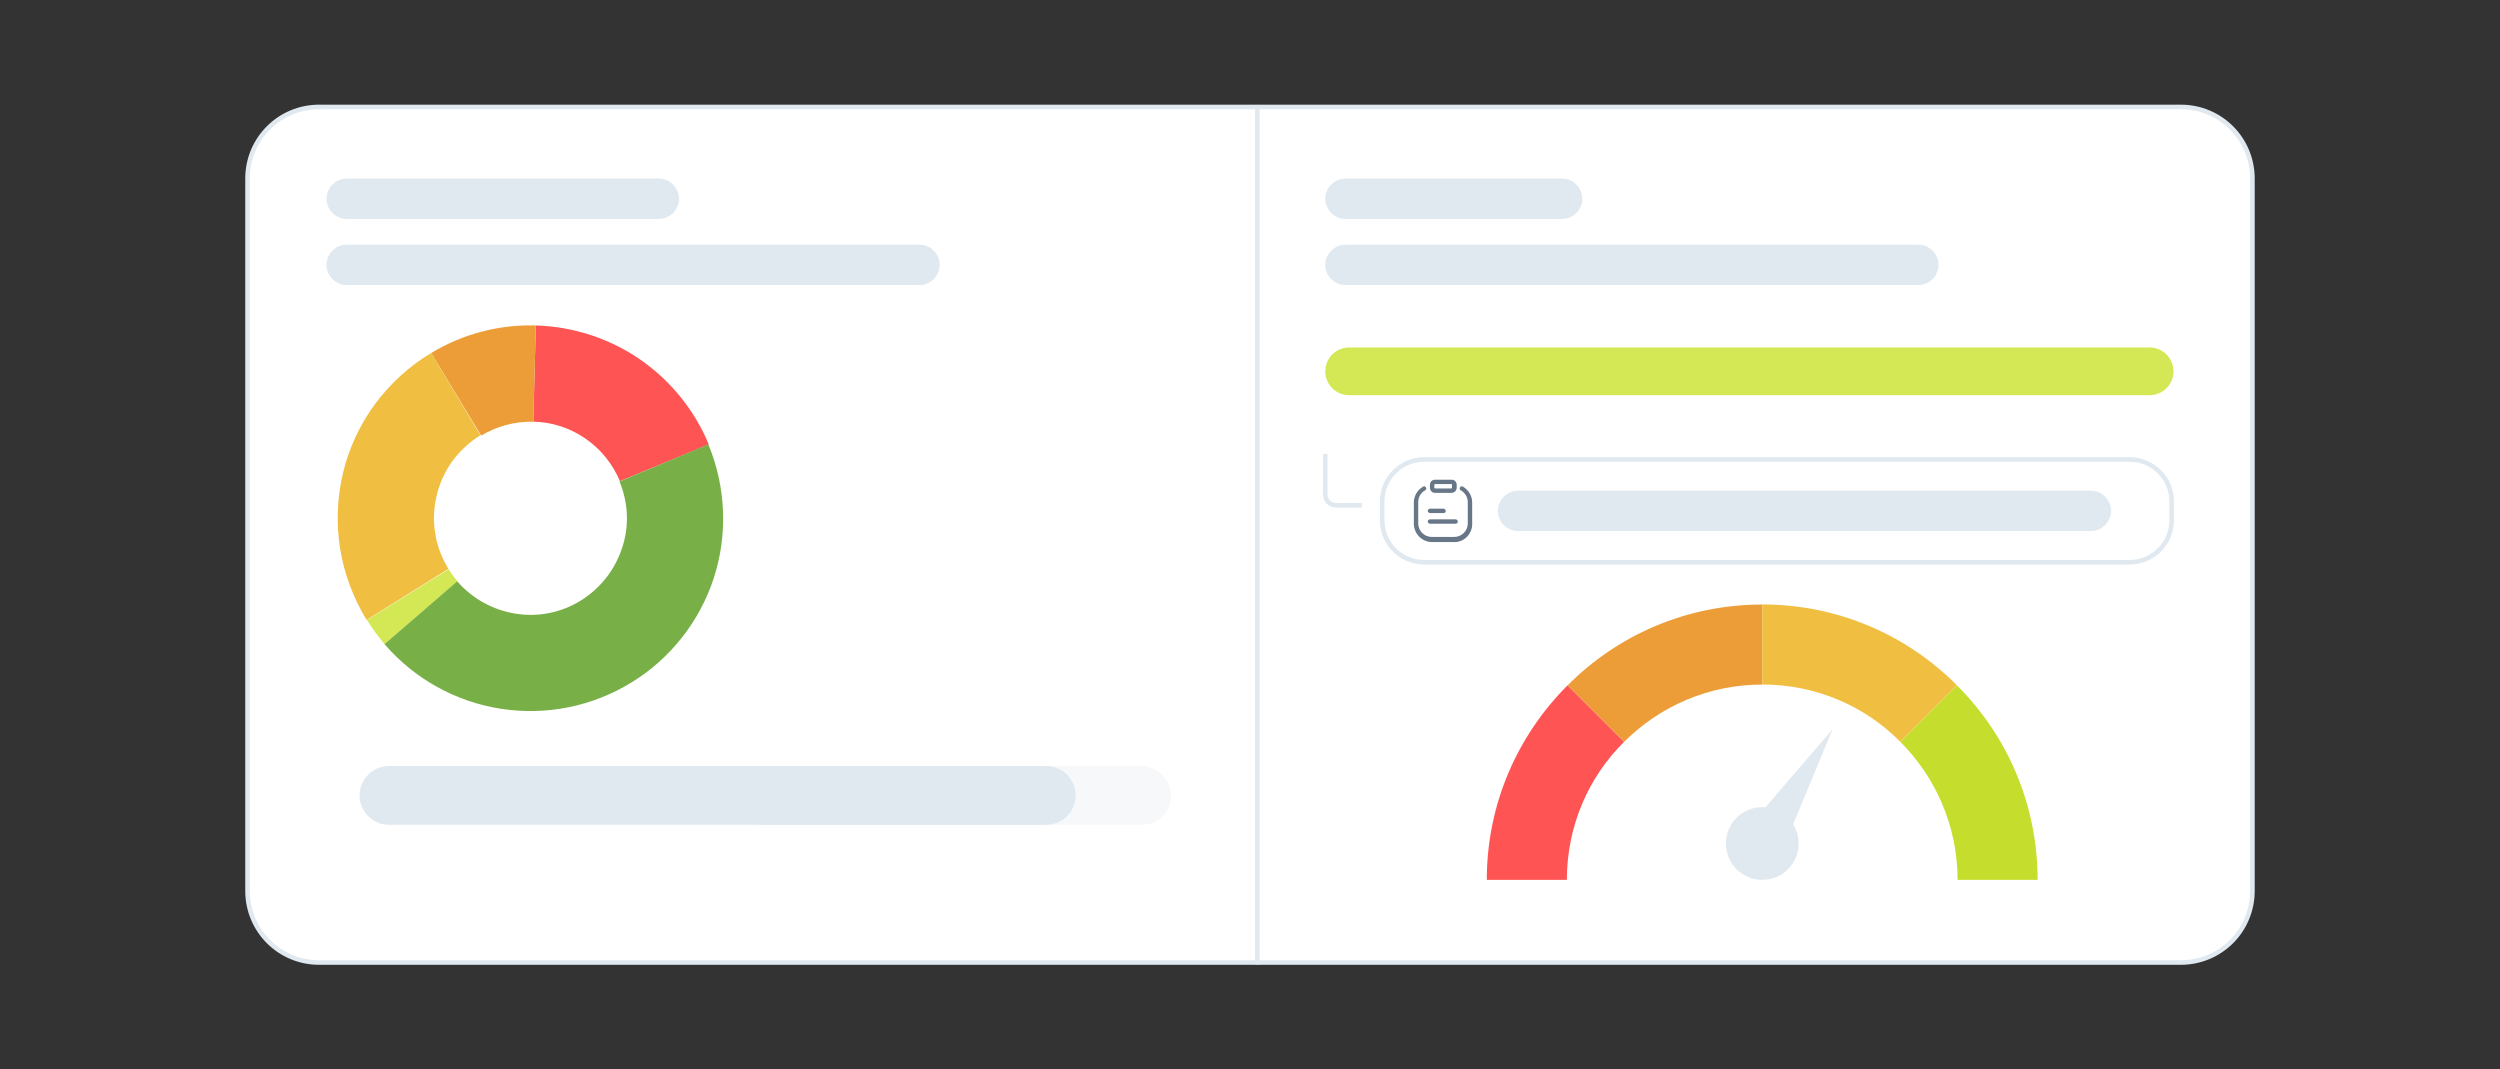 <svg xmlns="http://www.w3.org/2000/svg" width="547" height="234" version="1.1" viewBox="0 0 547 234">
  <rect x="0" y="0" width="547" height="234" fill="#333333" stroke="none"/>
  <defs>
    <style>
      .st0 {
        fill: #e0e9f0;
      }

      .st1 {
        fill: #f0bf41;
      }

      .st2 {
        fill: #d4e855;
      }

      .st3 {
        fill: #ed9d38;
      }

      .st4 {
        fill: #78af47;
      }

      .st5 {
        fill: #ff5454;
      }

      .st6 {
        fill: #677787;
      }

      .st7 {
        fill: #fff;
      }

      .st7, .st8 {
        stroke: #e0e9f0;
      }

      .st9 {
        fill: #f6f8fa;
      }

      .st8 {
        fill: none;
      }

      .st10 {
        fill: #c5dd2c;
      }
    </style>
  </defs>
  <path class="st7" d="M69.83,23.4h407.33c8.68,0,15.67,6.99,15.67,15.67v155.86c0,8.68-6.99,15.67-15.67,15.67H69.83c-8.68,0-15.67-6.99-15.67-15.67V39.07c0-8.68,6.99-15.67,15.67-15.67Z"/>
  <line class="st8" x1="275.11" y1="23" x2="275.11" y2="211"/>
  <path class="st2" d="M289.97,81.25c0-2.89,2.33-5.22,5.22-5.22h175.15c2.89,0,5.22,2.33,5.22,5.22s-2.33,5.22-5.22,5.22h-175.15c-2.89,0-5.22-2.33-5.22-5.22Z"/>
  <path class="st8" d="M289.97,99.32v8.84c0,1.37,1.04,2.41,2.41,2.41h5.62"/>
  <path class="st7" d="M302.42,109.77c0-5.14,4.1-9.24,9.24-9.24h154.26c5.14,0,9.24,4.1,9.24,9.24v4.02c0,5.14-4.1,9.24-9.24,9.24h-154.26c-5.14,0-9.24-4.1-9.24-9.24v-4.02Z"/>
  <path class="st6" d="M315.84,112.26h-2.97c-.24,0-.48-.24-.48-.48s.24-.48.48-.48h2.97c.24,0,.48.24.48.48.08.24-.16.48-.48.48ZM318.97,114.11c0-.24-.24-.48-.48-.48h-5.62c-.24,0-.48.24-.48.48s.24.48.48.48h5.62c.32,0,.48-.24.48-.48h0ZM322.11,114.59v-4.66c0-1.45-.8-2.73-2.01-3.45-.24-.16-.56-.08-.64.16-.16.24-.08.56.16.64.96.56,1.53,1.53,1.53,2.57v4.66c0,1.69-1.37,2.97-2.97,2.97h-4.9c-1.69,0-2.97-1.37-2.97-2.97v-4.66c0-1.04.56-2.09,1.53-2.57.24-.16.32-.4.16-.64-.16-.24-.4-.32-.64-.16-1.21.72-2.01,2.01-2.01,3.45v4.66c0,2.17,1.77,4.02,4.02,4.02h4.9c2.09,0,3.86-1.77,3.86-4.02h0ZM318.73,106.72v-.64c0-.64-.48-1.12-1.12-1.12h-3.62c-.64,0-1.12.48-1.12,1.12v.64c0,.64.48,1.12,1.12,1.12h3.62c.64,0,1.12-.56,1.12-1.12ZM317.61,105.91c.08,0,.08.08.08.16v.64c0,.08-.08.16-.08.16h-3.62c-.08,0-.16-.08-.16-.16v-.64c0-.08.08-.16.16-.16h3.62Z"/>
  <path class="st10" d="M428.16,149.94l-12.37,12.37c7.71,7.71,12.53,18.4,12.53,30.21h17.51c0-16.63-6.75-31.74-17.68-42.58Z"/>
  <path class="st5" d="M325.32,192.52h17.51c0-11.81,4.74-22.5,12.53-30.21l-12.37-12.37c-10.93,10.93-17.68,25.95-17.68,42.58Z"/>
  <path class="st3" d="M343,149.94l12.37,12.37c7.71-7.71,18.4-12.53,30.21-12.53v-17.51c-16.63,0-31.74,6.75-42.58,17.68Z"/>
  <path class="st1" d="M385.58,132.26v17.51c11.81,0,22.5,4.74,30.21,12.53l12.37-12.37c-10.85-10.93-25.95-17.68-42.58-17.68Z"/>
  <path class="st0" d="M401,159.5l-14.7,17.11h-.72c-4.42,0-7.95,3.54-7.95,7.95s3.54,7.95,7.95,7.95,7.95-3.54,7.95-7.95c0-1.53-.4-2.97-1.21-4.18l8.68-20.89Z"/>
  <path class="st0" d="M332.15,107.36h125.33c2.41,0,4.42,2.01,4.42,4.42h0c0,2.41-2.01,4.42-4.42,4.42h-125.33c-2.41,0-4.42-2.01-4.42-4.42h0c0-2.41,2.01-4.42,4.42-4.42Z"/>
  <path class="st0" d="M294.39,53.53h125.33c2.41,0,4.42,2.01,4.42,4.42h0c0,2.41-2.01,4.42-4.42,4.42h-125.33c-2.41,0-4.42-2.01-4.42-4.42h0c0-2.41,2.01-4.42,4.42-4.42Z"/>
  <path class="st0" d="M294.39,39.07h47.4c2.41,0,4.42,2.01,4.42,4.42h0c0,2.41-2.01,4.42-4.42,4.42h-47.4c-2.41,0-4.42-2.01-4.42-4.42h0c0-2.41,2.01-4.42,4.42-4.42Z"/>
  <path class="st0" d="M75.86,53.53h125.33c2.41,0,4.42,2.01,4.42,4.42h0c0,2.41-2.01,4.42-4.42,4.42h-125.33c-2.41,0-4.42-2.01-4.42-4.42h0c0-2.41,2.01-4.42,4.42-4.42Z"/>
  <path class="st0" d="M75.86,39.07h68.29c2.41,0,4.42,2.01,4.42,4.42h0c0,2.41-2.01,4.42-4.42,4.42h-68.29c-2.41,0-4.42-2.01-4.42-4.42h0c0-2.41,2.01-4.42,4.42-4.42Z"/>
  <path class="st5" d="M155.08,97.24c-3.13-7.55-8.36-13.98-15.1-18.64-6.67-4.58-14.62-7.15-22.74-7.39l-.56,21.05c4.1.08,8.03,1.37,11.41,3.7s5.95,5.54,7.55,9.32l19.44-8.03Z"/>
  <path class="st3" d="M117.24,71.21c-8.03-.24-15.99,1.85-22.9,6.03l10.93,18.08c3.45-2.09,7.39-3.13,11.41-3.05l.56-21.05Z"/>
  <path class="st1" d="M94.34,77.23c-4.82,2.89-8.92,6.67-12.29,11.17-3.29,4.5-5.7,9.64-6.99,15.02-1.29,5.46-1.53,11.09-.64,16.63.88,5.54,2.89,10.77,5.78,15.59l17.92-11.17c-1.45-2.41-2.49-4.98-2.89-7.79-.48-2.73-.32-5.54.32-8.28.64-2.73,1.85-5.3,3.45-7.55,1.69-2.25,3.78-4.18,6.11-5.62l-10.77-18Z"/>
  <path class="st2" d="M80.28,135.64c1.12,1.85,2.49,3.62,3.86,5.3l15.99-13.74c-.72-.8-1.37-1.69-1.93-2.65l-17.92,11.09Z"/>
  <path class="st4" d="M84.13,140.94c6.59,7.63,15.59,12.61,25.47,14.14,9.88,1.53,20.01-.48,28.6-5.78,8.52-5.22,14.94-13.42,18-22.9s2.65-19.84-1.21-29.16l-19.44,8.11c1.93,4.66,2.17,9.8.56,14.54-1.53,4.74-4.74,8.84-9,11.49-4.26,2.65-9.32,3.7-14.3,2.89-4.98-.8-9.48-3.29-12.77-7.07l-15.91,13.74Z"/>
  <path class="st9" d="M165.44,167.62h84.36c3.54,0,6.43,2.89,6.43,6.43s-2.89,6.43-6.43,6.43h-84.36v-12.85Z"/>
  <path class="st0" d="M78.67,174.04c0-3.54,2.89-6.43,6.43-6.43h143.81c3.54,0,6.43,2.89,6.43,6.43s-2.89,6.43-6.43,6.43H85.1c-3.54,0-6.43-2.89-6.43-6.43Z"/>
</svg>